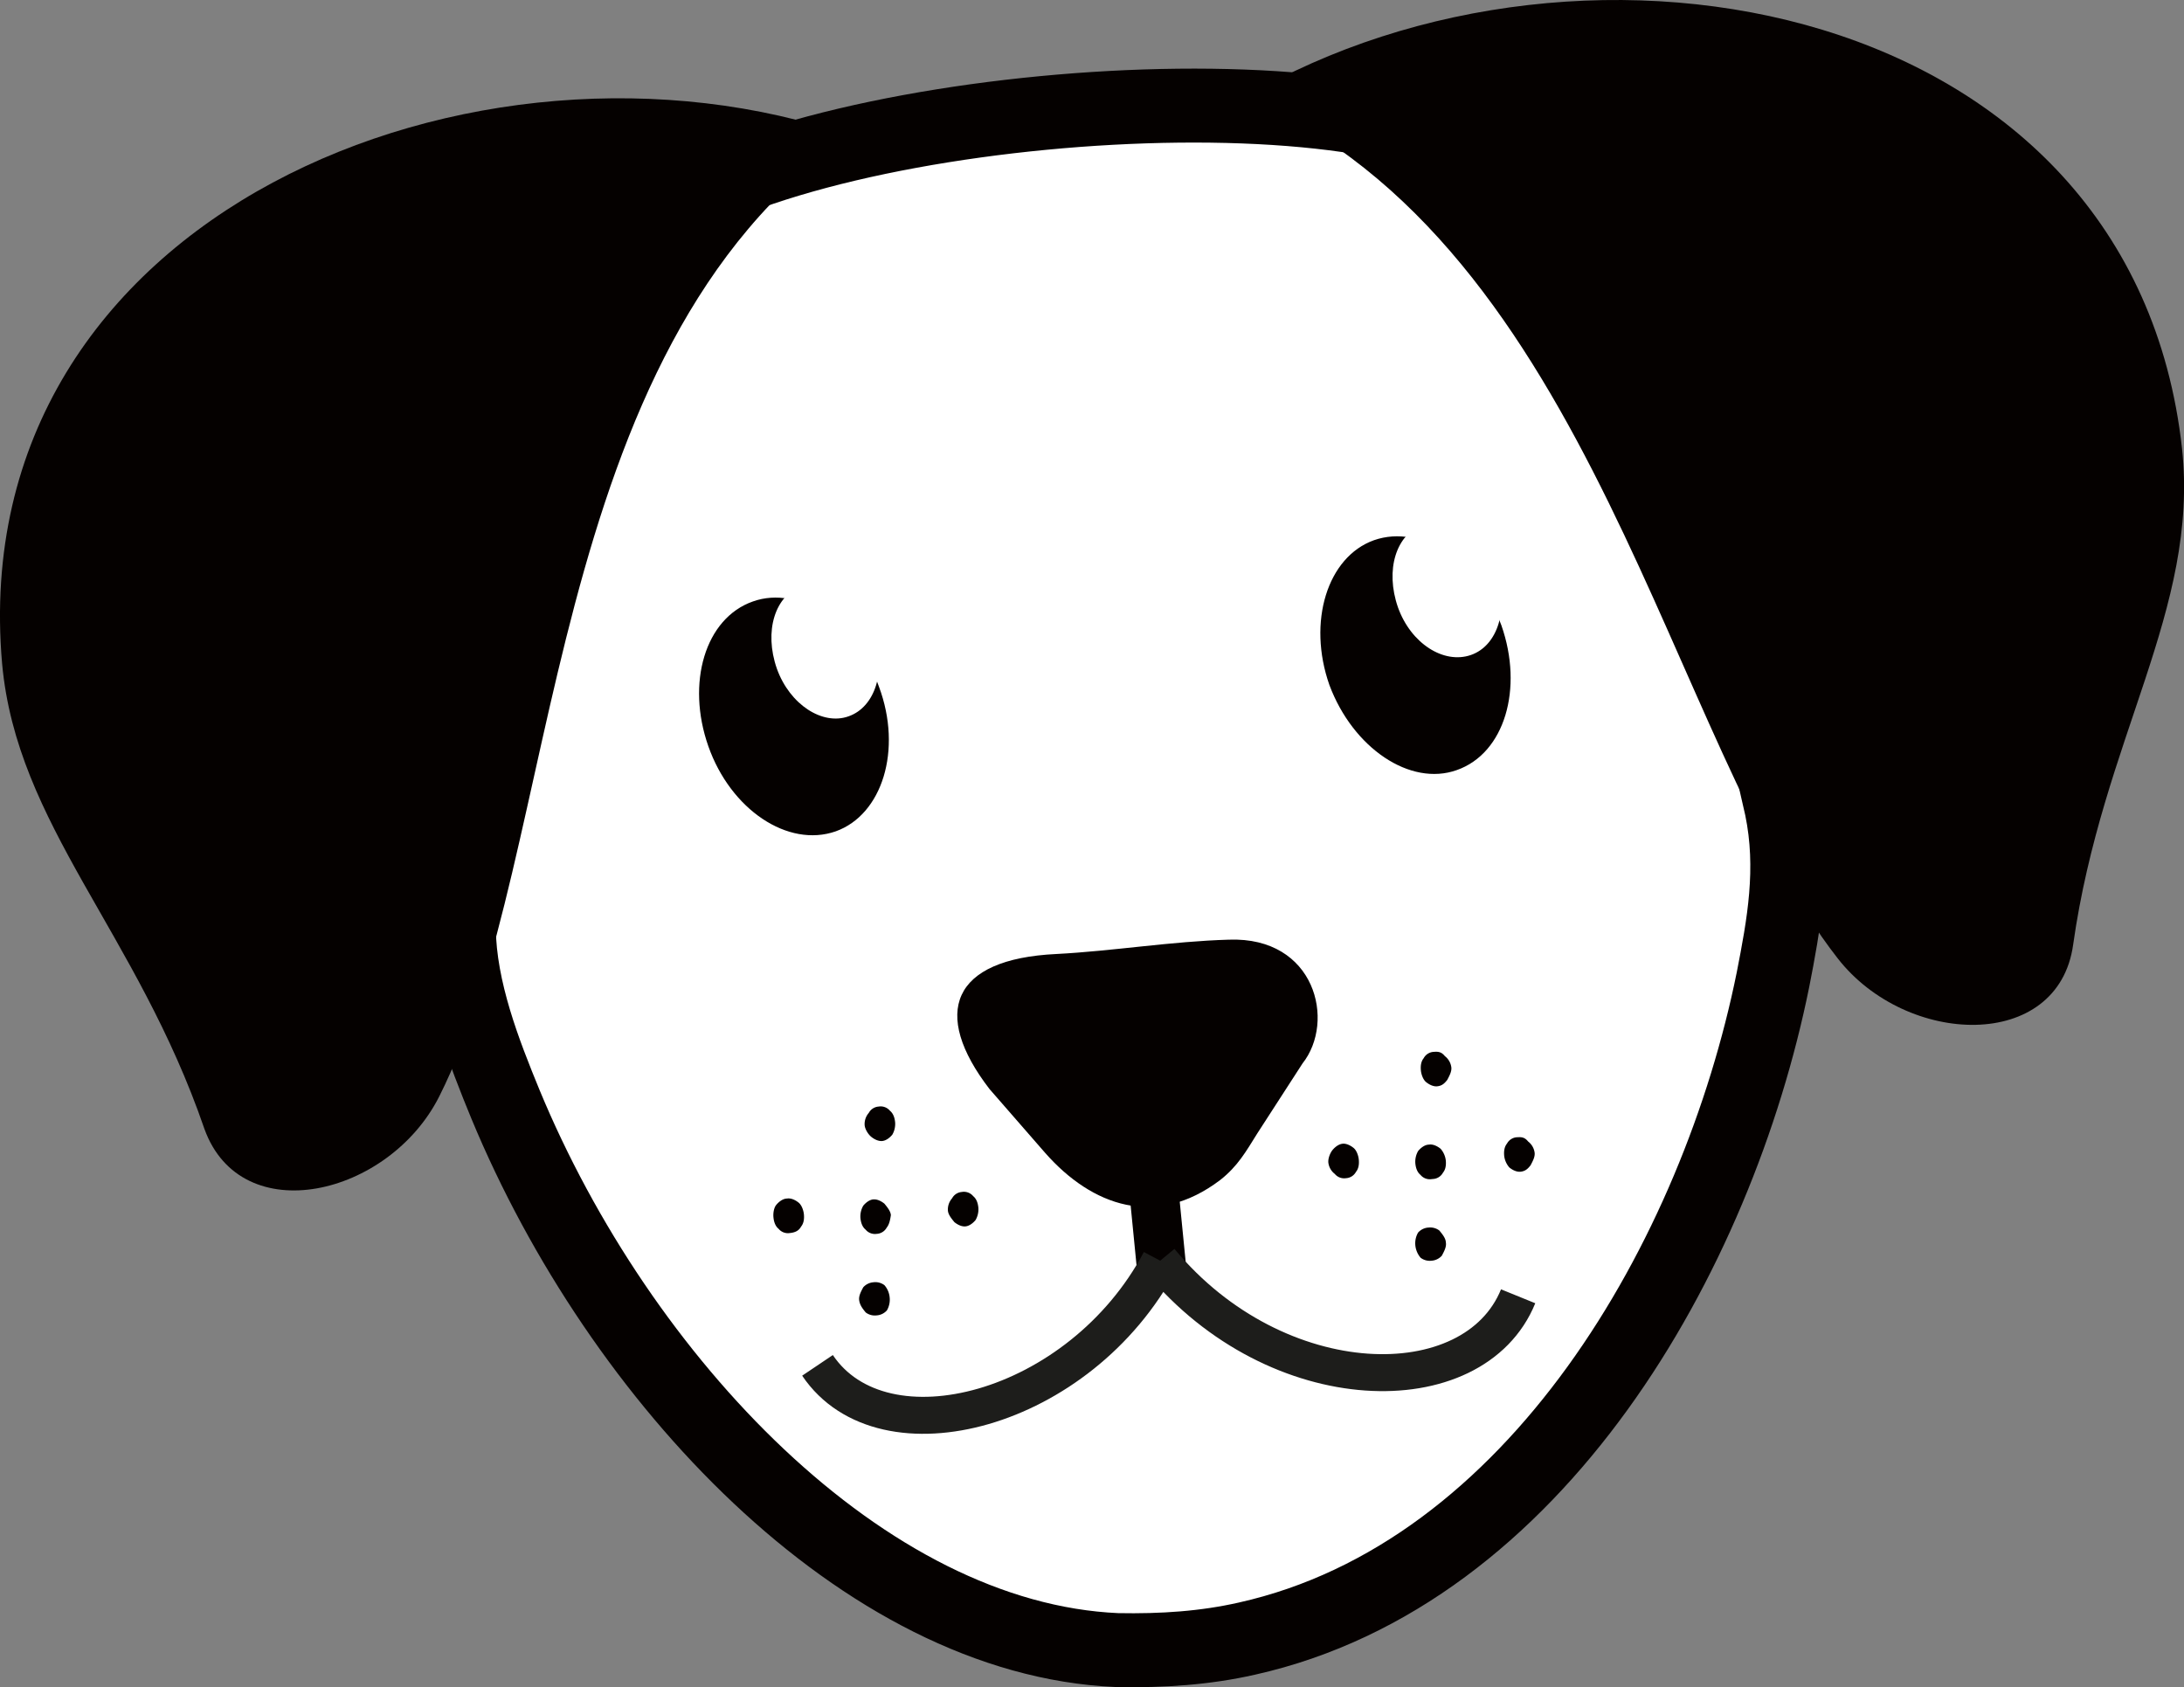 <svg xmlns="http://www.w3.org/2000/svg" viewBox="0 0 1769.47 1366.9"><rect x="0" y="0" width="1769.47" height="1366.9" fill="#808080" stroke="none"/><defs><style>.cls-1,.cls-3{fill:#fff;}.cls-1{stroke:#050100;stroke-width:59.9px;}.cls-1,.cls-5{stroke-miterlimit:10;}.cls-1,.cls-2,.cls-3,.cls-5{fill-rule:evenodd;}.cls-2,.cls-4{fill:#050100;}.cls-5{fill:none;stroke:#1d1d1b;stroke-width:29.95px;}</style></defs><g id="Capa_2" data-name="Capa 2"><g id="Capa_1-2" data-name="Capa 1"><path class="cls-1" d="M1443.31,654.3c-54-228.7-38.37-411.16-235.93-524.95-129.59-83.64-602-40.32-702.8,69.29C333,348.82,379.9,516.46,371.74,752.36c.57,49.78,20.78,100.88,37.88,142.53,92.39,222.74,289.71,433,495.36,441.94,36.9.7,71.34-1.61,105.26-9.29,234.27-52.35,381.07-310.59,426.23-533.89C1445.11,749.46,1453.65,704.2,1443.31,654.3Z"></path><path class="cls-2" d="M1113.18,437.66c-37.67,13.47-54.16,66-36.1,117.32,19.13,51.2,65.54,82.38,103.22,68.91,38.74-13.57,54.16-66,36.1-117.32C1197.27,455.37,1151.93,424.09,1113.18,437.66Z"></path><path class="cls-3" d="M1153.11,425.06c-22,7.58-31.06,36.65-20.48,67,10.47,29.3,37.06,46.19,59.06,38.6s31-37.72,20.48-67S1175,416.4,1153.11,425.06Z"></path><path class="cls-2" d="M610,487.28c-38.74,13.57-54.16,66-36.1,117.31s64.47,82.49,103.22,68.92c37.67-13.47,54.16-66,35-117.22C694,505,647.63,473.81,610,487.28Z"></path><path class="cls-3" d="M649.88,474.67c-22,7.59-31.06,36.65-20.48,67,10.48,29.3,37.06,46.18,58,38.7,22-7.59,31-37.72,20.48-67S671.78,466,649.88,474.67Z"></path><path class="cls-2" d="M995.58,761.28c-46.46,1.33-93.35,9.2-139.7,11.61-85.19,4.06-101.45,47.92-54.23,109.35l45.21,51.88c37.81,42.86,89.49,61.6,141.9,21.76,14.07-11.14,20.52-22.61,29.88-37.61l36.66-56.71C1082.28,827.49,1065.74,758.69,995.58,761.28Z"></path><path class="cls-2" d="M1009.51,78.44C1291.28,200.17,1351.34,600.53,1489,776.56c55.8,71.42,178.63,75.56,190.66-11.22,23.62-167,102.19-271.17,88.21-402C1727.56-1,1284.06-81.89,1009.51,78.44Z"></path><path class="cls-2" d="M688.69,110.07c-251.5,174.31-232.22,578.68-332.81,778.2-40.77,80.94-160.43,109-190.25,26.34C110.93,755.32,13.53,668.5,1.69,537.49-30,172.26,389.19,6.34,688.69,110.07Z"></path><path class="cls-2" d="M712.05,896.49h0a9.81,9.81,0,0,0-8.16,5.14,13.69,13.69,0,0,0-3.34,10.08h0c.32,3.22,2.89,7.3,5.25,9.23h0c2.35,1.94,5.78,3.76,9,3.45h0c3.22-.32,6.23-2.78,8.16-5.14h0a17.38,17.38,0,0,0,2.27-10h0q-.63-6.43-4.17-9.34h0a9.81,9.81,0,0,0-9-3.44Zm449.58-44.32h0a9.78,9.78,0,0,0-8.16,5.13q-2.9,3.54-2.27,10h0c.32,3.22,1.82,7.4,4.18,9.34h0c2.35,1.93,5.78,3.76,9,3.44h0c4.29-.42,6.23-2.78,8.16-5.14h0c1.83-3.43,3.66-6.86,3.34-10.08h0a13.65,13.65,0,0,0-5.24-9.23h0c-2.46-3-4.72-3.87-9-3.44Zm-73.91,74.45h0c-3.22.32-6.23,2.78-8.16,5.14s-3.66,6.86-3.34,10.08h0a13.67,13.67,0,0,0,5.24,9.24h0a9.81,9.81,0,0,0,9,3.44h0a9.81,9.81,0,0,0,8.16-5.14q2.89-3.52,2.26-10h0c-.31-3.22-1.81-7.41-4.17-9.34s-5.78-3.76-9-3.45Zm70.48.64-1.07.1h0c-3.22.32-6.23,2.79-8.16,5.14a17.38,17.38,0,0,0-2.27,10h0q.63,6.43,4.17,9.34a9.81,9.81,0,0,0,9,3.44h0l1.07-.1h0a9.81,9.81,0,0,0,8.16-5.14q2.91-3.54,2.27-10h0a17.44,17.44,0,0,0-4.17-9.34h0c-2.36-1.93-5.79-3.76-9-3.44Zm-1,67.26h0a12.27,12.27,0,0,0-8.27,4.07,17.33,17.33,0,0,0-2.26,10h0A18.22,18.22,0,0,0,1151,1019a12.25,12.25,0,0,0,8.9,2.37h0a12.25,12.25,0,0,0,8.27-4.07h0c1.83-3.43,3.66-6.86,3.34-10.08h0l-.11-1.07h0c-.31-3.22-2.78-6.23-5.24-9.23a12.25,12.25,0,0,0-8.9-2.38ZM637.06,971.05h0c-3.21.32-6.22,2.78-8.16,5.14s-2.58,6.76-2.26,10h0q.63,6.44,4.17,9.34h0a9.81,9.81,0,0,0,9,3.44h0c4.29-.42,7.4-1.81,9.23-5.24q2.9-3.54,2.27-10h0c-.32-3.22-1.82-7.4-4.18-9.34s-5.78-3.76-9-3.44h0l-1.08.1Zm70.49.64h0c-3.22.32-6.23,2.78-8.16,5.14a17.35,17.35,0,0,0-2.27,10h0c.42,4.29,1.82,7.41,4.17,9.34a9.83,9.83,0,0,0,9,3.45h0a9.81,9.81,0,0,0,8.16-5.14c1.93-2.36,2.69-5.68,3.34-10.08h0c-.32-3.22-2.78-6.23-5.24-9.24h0c-2.36-1.93-5.79-3.76-9-3.44Zm.12,67.16h0a12.3,12.3,0,0,0-8.27,4.06c-1.83,3.43-3.65,6.86-3.34,10.08h0c.43,4.3,2.89,7.3,5.35,10.31a12.26,12.26,0,0,0,8.9,2.37h0a12.23,12.23,0,0,0,8.27-4.06h0a17.38,17.38,0,0,0,2.27-10h0l-.11-1.07h0a17.44,17.44,0,0,0-4.17-9.34,12.25,12.25,0,0,0-8.9-2.37Zm71.87-73.18h0a9.83,9.83,0,0,0-8.16,5.14A13.7,13.7,0,0,0,768,980.89h0c.32,3.22,2.78,6.23,5.25,9.24,2.36,1.93,5.79,3.76,9,3.44h0c3.21-.32,6.22-2.78,8.16-5.14a17.41,17.41,0,0,0,2.26-10h0q-.63-6.44-4.17-9.34a9.82,9.82,0,0,0-9-3.45Zm449.58-44.32h0a9.81,9.81,0,0,0-8.16,5.14q-2.89,3.54-2.26,10h0a17.29,17.29,0,0,0,4.17,9.34c2.35,1.94,5.79,3.76,9,3.45h0c4.3-.43,6.23-2.78,8.16-5.14,1.83-3.43,3.66-6.86,3.34-10.08h0a13.63,13.63,0,0,0-5.24-9.23c-2.46-3-4.71-3.87-9-3.45Z"></path><rect class="cls-4" x="918.6" y="962.11" width="39.89" height="78.71" transform="translate(-93.73 96.92) rotate(-5.63)"></rect><path class="cls-5" d="M940,1021.36c94.68,114.18,254.21,116.87,290,28.84m-290-28.84c-64.86,122.32-224.34,164.05-277.66,84.8"></path></g></g></svg>